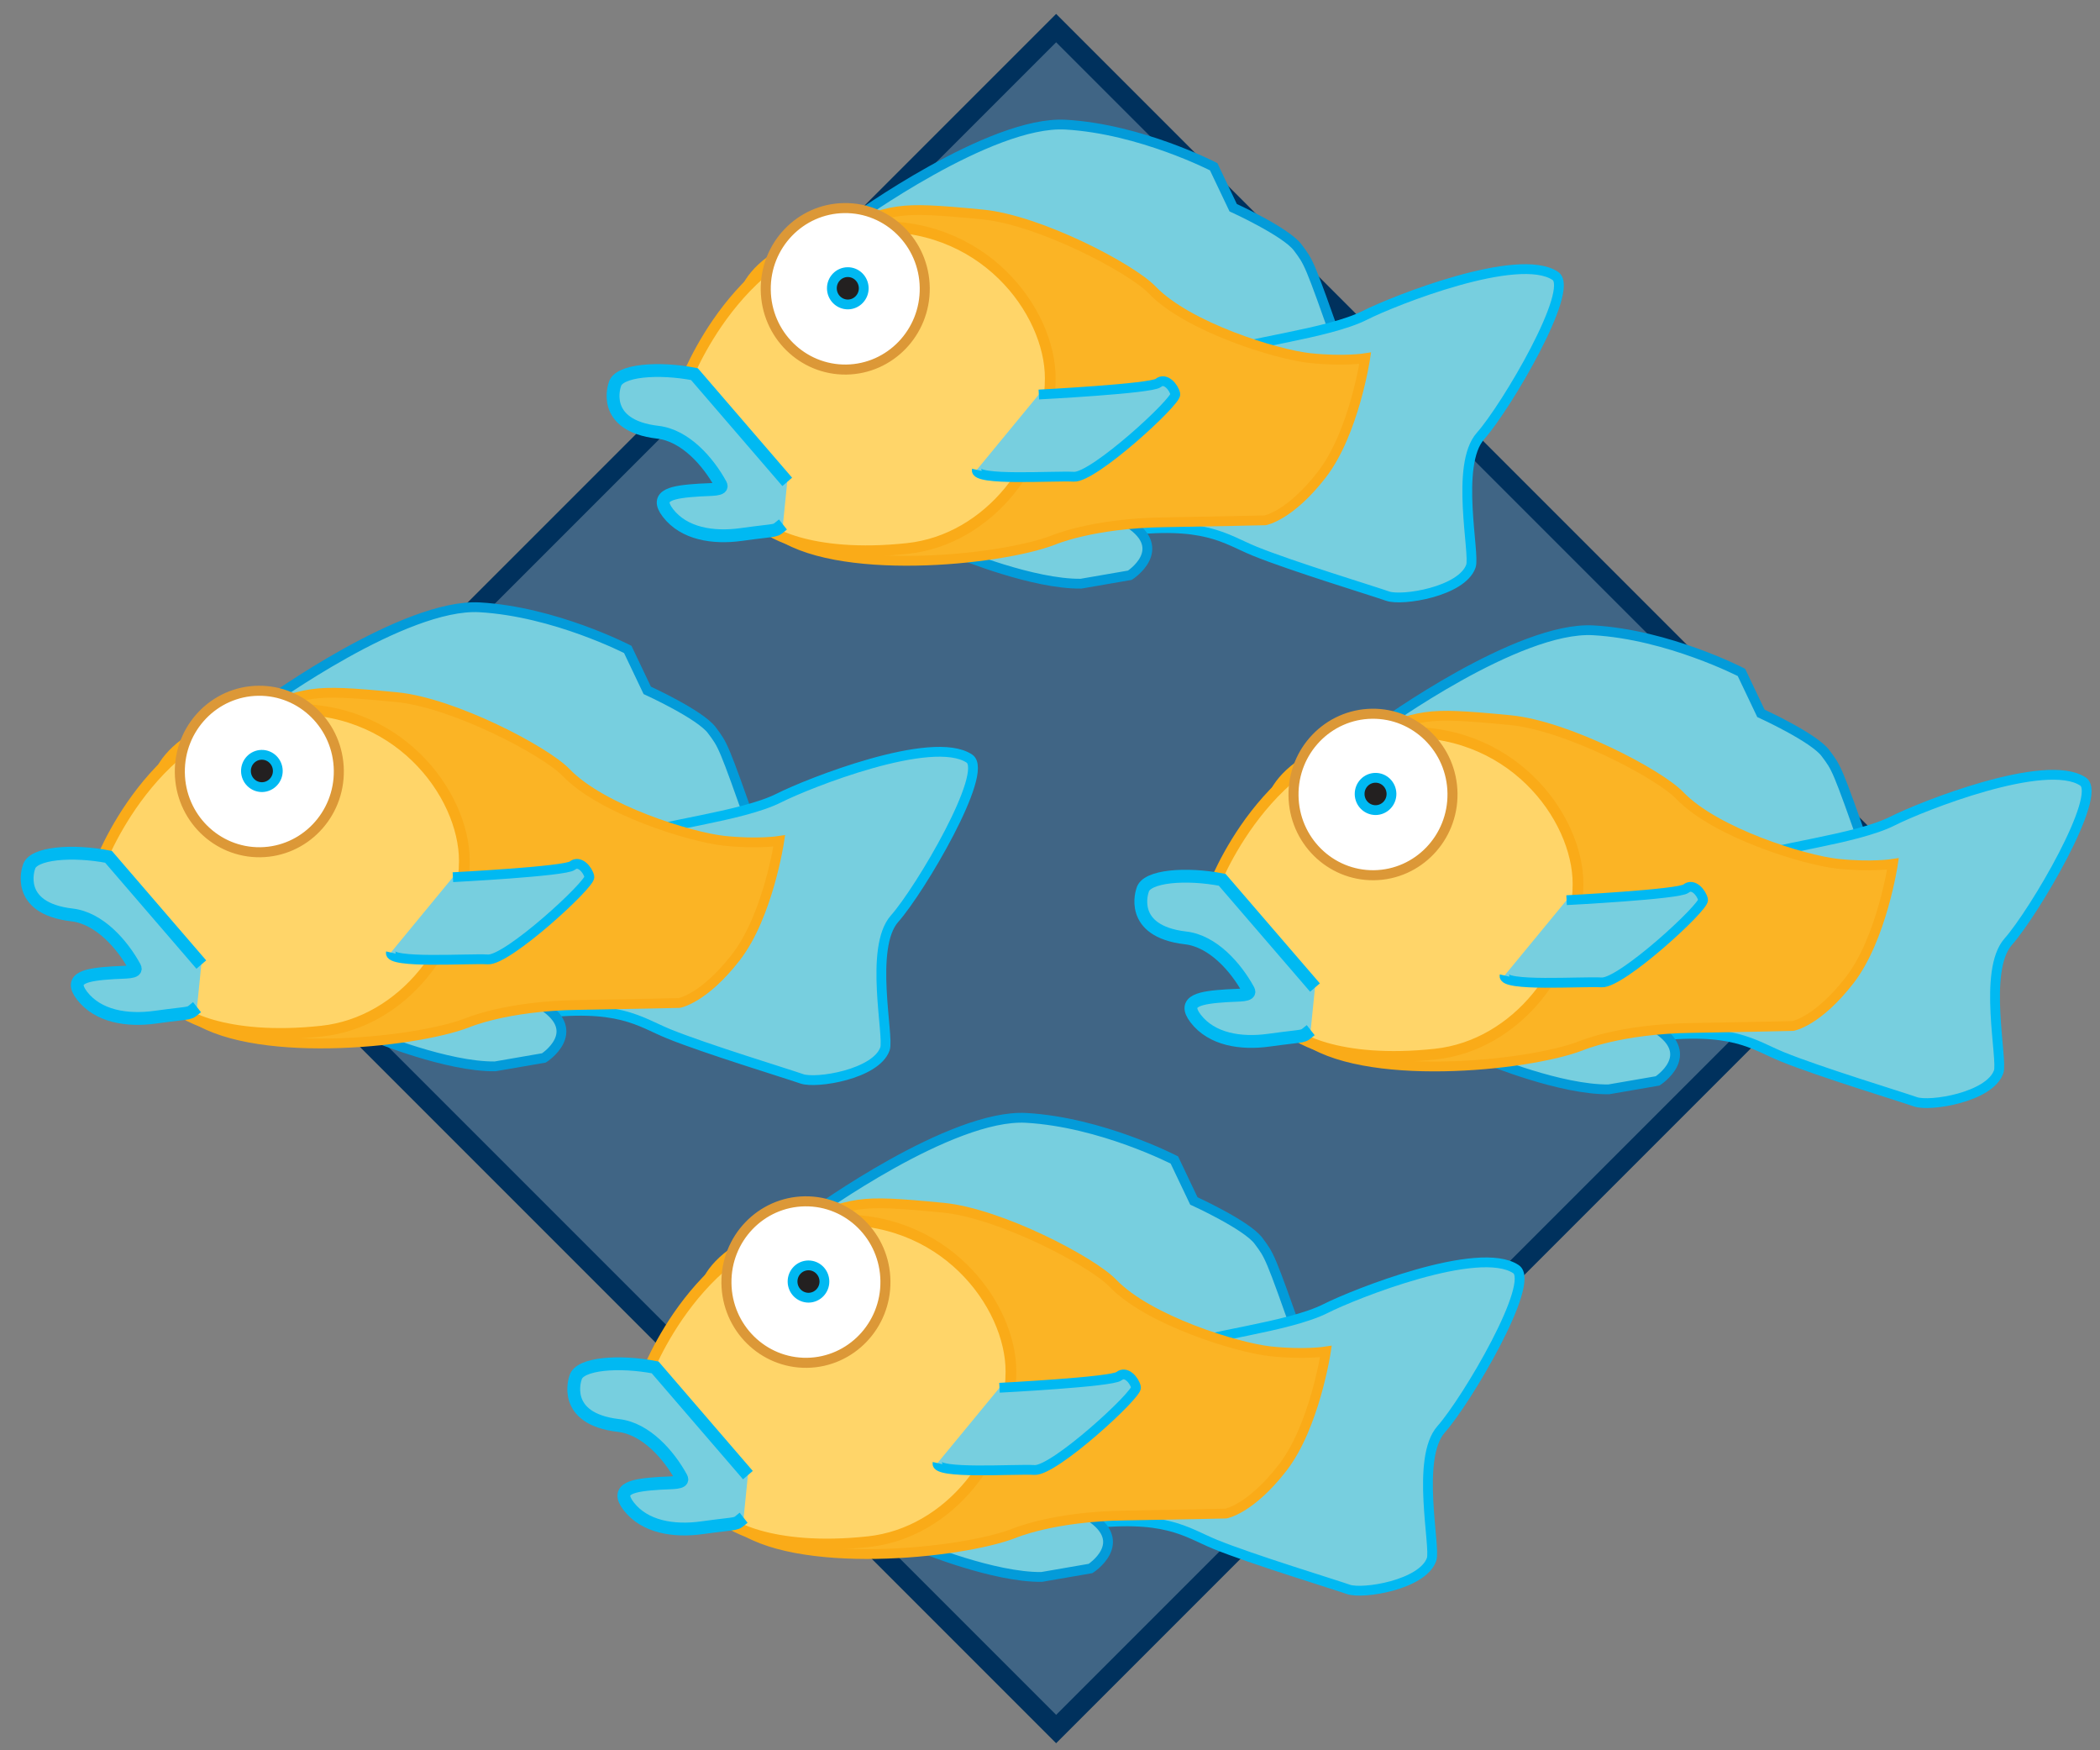 <?xml version="1.0" encoding="UTF-8" standalone="no"?>
<svg
   xmlns:dc="http://purl.org/dc/elements/1.1/"
   xmlns:cc="http://creativecommons.org/ns#"
   xmlns:rdf="http://www.w3.org/1999/02/22-rdf-syntax-ns#"
   xmlns:svg="http://www.w3.org/2000/svg"
   xmlns="http://www.w3.org/2000/svg"
   xmlns:xlink="http://www.w3.org/1999/xlink"
   version="1.1"
   width="90"
   height="75"
   id="Many Fish">
  <rect width="100%" height="100%" fill="#808080" stroke="none"/>
  <path
     d="M 45.263,1.204 81.706,37.647 45.263,74.09 8.819,37.647 z"
     style="fill:#406585;stroke:#00315d;stroke-width:0.86px" />
  <g
     style="fill:#77cfdf;stroke:#00b9f2;stroke-width:0.42px"
     id="Fish">
    <path
       d="m 11.466,30.098 c 0,0 5.876,-4.258 9.091,-4.074 3.216,0.184 6.347,1.804 6.347,1.804 l 0.835,1.754 c 0,0 2.263,1.032 2.766,1.705 0.492,0.658 0.48,0.608 1.785,4.285 l -14.086,-0.04 z"
       style="stroke:#039bd9" />
    <path
       d="m 26.991,35.89 c 1.147,-0.523 4.805,-0.89 6.402,-1.7 1.217,-0.616 6.568,-2.745 8.152,-1.684 0.863,0.578 -2.097,5.608 -3.207,6.861 -1.1,1.24 -0.224,5.049 -0.411,5.577 -0.387,1.091 -2.949,1.503 -3.567,1.283 -0.581,-0.207 -4.125,-1.286 -5.696,-1.925 -1.279,-0.522 -2.129,-1.313 -5.779,-0.849 z" />
    <path
       d="m 16.047,44.432 c 0,0 3.126,1.289 5.171,1.262 l 2.094,-0.362 c 0,0 1.71,-1.097 -0.036,-2.239"
       style="stroke:#039bd9" />
    <path
       d="m 20.021,43.83 c -2.292,0.882 -9.414,1.596 -11.939,-0.392 L 6.75,34.33 c 0,0 -0.915,-2.182 3.688,-3.705 2.942,-0.975 2.651,-1.128 6.557,-0.752 2.437,0.235 6.378,2.303 7.268,3.231 1.529,1.593 5.324,2.769 6.766,2.923 1.444,0.153 2.369,0.006 2.369,0.006 0,0 -0.479,3.205 -1.859,4.987 -1.382,1.781 -2.43,1.959 -2.43,1.959 0,0 -2.251,0.052 -4.333,0.084 -3.094,0.044 -4.754,0.767 -4.754,0.767 z"
       id="path12"
       style="fill:#fbb425;stroke:#faab18" />
    <path
       d="m 4.237,37.117 c 0,0 2.294,-6.304 7.825,-6.701 4.931,-0.353 7.845,3.611 7.838,6.477 -0.008,3.549 -2.637,6.915 -6.11,7.291 -4.208,0.453 -6.229,-0.761 -6.357,-1.203 z"
       style="fill:#ffd569;stroke:#faab18;stroke-width:0.46px" />
    <path
       d="m 8.444,43.157 c -0.423,0.333 -0.067,0.192 -1.789,0.43 -1.215,0.169 -2.456,-0.036 -3.14,-0.924 -0.602,-0.782 0.211,-0.908 1.35,-0.981 0.51,-0.034 1.045,0.007 0.911,-0.237 -0.533,-0.978 -1.52,-2.104 -2.691,-2.24 -2.494,-0.289 -1.847,-2.041 -1.847,-2.041 0.146,-0.623 1.886,-0.748 3.413,-0.449 l 3.977,4.617"
       style="stroke-width:0.55px" />
    <path
       d="m 14.521,33.014 c 0.025,1.909 -1.479,3.478 -3.363,3.505 -1.883,0.024 -3.428,-1.504 -3.451,-3.415 -0.026,-1.911 1.479,-3.479 3.361,-3.505 1.884,-0.025 3.429,1.504 3.453,3.415 z"
       style="fill:#ffffff;stroke:#dc9837;stroke-width:0.43px" />
    <path
       d="m 11.906,33.026 c 0.005,0.383 -0.298,0.697 -0.674,0.703 -0.376,0.003 -0.686,-0.301 -0.691,-0.684 -0.006,-0.382 0.297,-0.697 0.674,-0.701 0.376,-0.005 0.684,0.301 0.691,0.682 z"
       style="fill:#232020" />
    <path
       d="m 19.41,37.588 c 0,0 4.822,-0.248 5.121,-0.496 0.298,-0.249 0.666,0.175 0.729,0.48 0.064,0.304 -3.504,3.589 -4.349,3.539 -0.844,-0.05 -4.273,0.195 -4.159,-0.295" />
  </g>
  <use
     transform="translate(25.111,-20.683)"
     xlink:href="#Fish" />
  <use
     transform="translate(47.729,0.985)"
     xlink:href="#Fish" />
  <use
     transform="translate(23.426,21.878)"
     xlink:href="#Fish" />
</svg>
